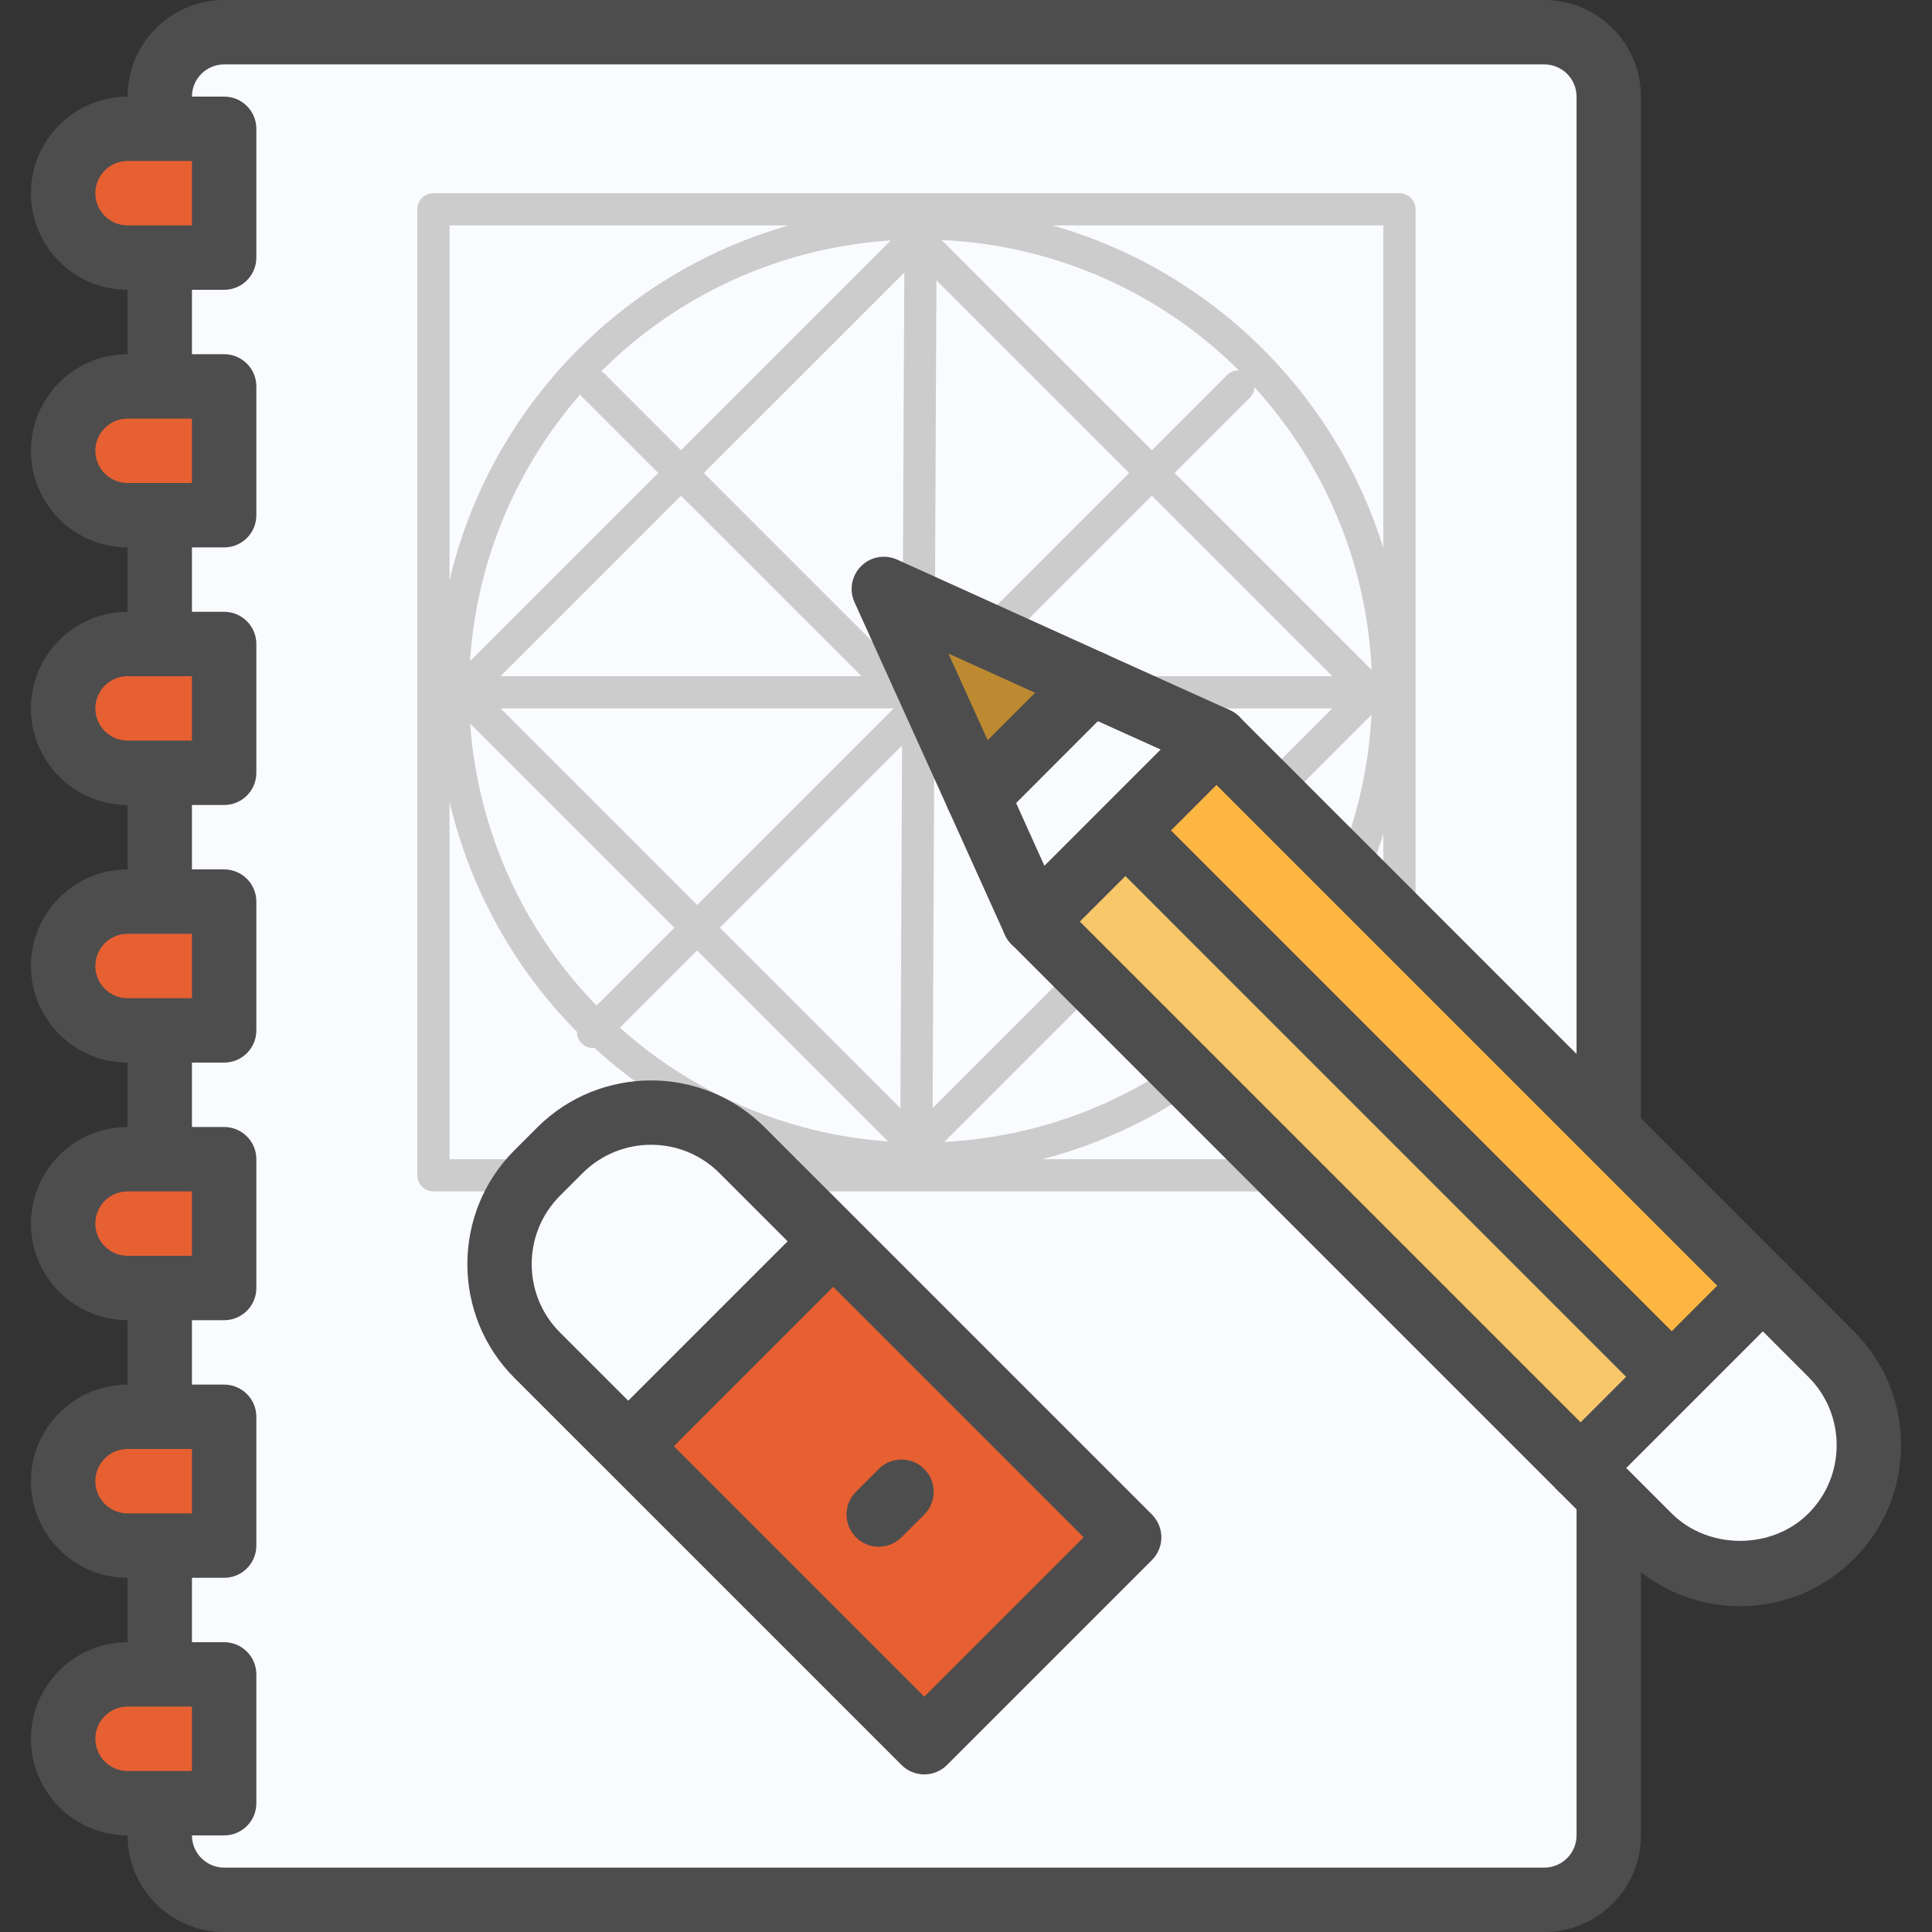 <?xml version="1.0" encoding="iso-8859-1"?>
<!-- Uploaded to: SVG Repo, www.svgrepo.com, Generator: SVG Repo Mixer Tools -->
<svg version="1.1" id="Layer_1" xmlns="http://www.w3.org/2000/svg" xmlns:xlink="http://www.w3.org/1999/xlink" 
	 viewBox="0 0 480 480" xml:space="preserve">
<rect x="0" y="0" width="480" height="480" fill="#333333" stroke="none"/>
<path style="fill:#F9FBFE;" d="M383.688,472h-328c-8.84,0-16-7.16-16-16V24c0-8.84,7.16-16,16-16h328c8.84,0,16,7.16,16,16v432
	C399.688,464.84,392.528,472,383.688,472z"/>
<path style="fill:#4D4D4D;" d="M383.688,480h-328c-13.232,0-24-10.768-24-24V24c0-13.232,10.768-24,24-24h328
	c13.232,0,24,10.768,24,24v432C407.688,469.232,396.92,480,383.688,480z M55.688,16c-4.408,0-8,3.584-8,8v432c0,4.416,3.592,8,8,8
	h328c4.408,0,8-3.584,8-8V24c0-4.416-3.592-8-8-8H55.688z"/>
<path style="fill:#E66032;" d="M55.688,64h-24c-8.84,0-16-7.16-16-16l0,0c0-8.84,7.16-16,16-16h24V64z"/>
<path style="fill:#4D4D4D;" d="M55.688,72h-24c-13.232,0-24-10.768-24-24s10.768-24,24-24h24c4.416,0,8,3.576,8,8v32
	C63.688,68.424,60.104,72,55.688,72z M31.688,40c-4.408,0-8,3.584-8,8s3.592,8,8,8h16V40H31.688z"/>
<path style="fill:#E66032;" d="M55.688,128h-24c-8.84,0-16-7.16-16-16l0,0c0-8.84,7.16-16,16-16h24V128z"/>
<path style="fill:#4D4D4D;" d="M55.688,136h-24c-13.232,0-24-10.768-24-24s10.768-24,24-24h24c4.416,0,8,3.576,8,8v32
	C63.688,132.424,60.104,136,55.688,136z M31.688,104c-4.408,0-8,3.584-8,8s3.592,8,8,8h16v-16H31.688z"/>
<path style="fill:#E66032;" d="M55.688,192h-24c-8.84,0-16-7.16-16-16l0,0c0-8.84,7.16-16,16-16h24V192z"/>
<path style="fill:#4D4D4D;" d="M55.688,200h-24c-13.232,0-24-10.768-24-24s10.768-24,24-24h24c4.416,0,8,3.576,8,8v32
	C63.688,196.424,60.104,200,55.688,200z M31.688,168c-4.408,0-8,3.584-8,8s3.592,8,8,8h16v-16H31.688z"/>
<path style="fill:#E66032;" d="M55.688,256h-24c-8.84,0-16-7.16-16-16l0,0c0-8.84,7.16-16,16-16h24V256z"/>
<path style="fill:#4D4D4D;" d="M55.688,264h-24c-13.232,0-24-10.768-24-24s10.768-24,24-24h24c4.416,0,8,3.576,8,8v32
	C63.688,260.424,60.104,264,55.688,264z M31.688,232c-4.408,0-8,3.584-8,8c0,4.416,3.592,8,8,8h16v-16H31.688z"/>
<path style="fill:#E66032;" d="M55.688,320h-24c-8.84,0-16-7.16-16-16l0,0c0-8.84,7.16-16,16-16h24V320z"/>
<path style="fill:#4D4D4D;" d="M55.688,328h-24c-13.232,0-24-10.768-24-24s10.768-24,24-24h24c4.416,0,8,3.576,8,8v32
	C63.688,324.424,60.104,328,55.688,328z M31.688,296c-4.408,0-8,3.584-8,8s3.592,8,8,8h16v-16H31.688z"/>
<path style="fill:#E66032;" d="M55.688,384h-24c-8.84,0-16-7.16-16-16l0,0c0-8.84,7.16-16,16-16h24V384z"/>
<path style="fill:#4D4D4D;" d="M55.688,392h-24c-13.232,0-24-10.768-24-24s10.768-24,24-24h24c4.416,0,8,3.576,8,8v32
	C63.688,388.424,60.104,392,55.688,392z M31.688,360c-4.408,0-8,3.584-8,8s3.592,8,8,8h16v-16H31.688z"/>
<path style="fill:#E66032;" d="M55.688,448h-24c-8.84,0-16-7.16-16-16l0,0c0-8.84,7.16-16,16-16h24V448z"/>
<path style="fill:#4D4D4D;" d="M55.688,456h-24c-13.232,0-24-10.768-24-24s10.768-24,24-24h24c4.416,0,8,3.576,8,8v32
	C63.688,452.424,60.104,456,55.688,456z M31.688,424c-4.408,0-8,3.584-8,8s3.592,8,8,8h16v-16H31.688z"/>
<path style="fill:#CCCCCC;" d="M347.688,48h-240c-2.208,0-4,1.792-4,4v240c0,2.208,1.792,4,4,4h240c2.208,0,4-1.792,4-4V52
	C351.688,49.792,349.896,48,347.688,48z M116.808,179.752l50.736,50.736L148.2,249.832
	C130.32,231.408,118.752,206.904,116.808,179.752z M232.208,165.816l0.448-96.168l47.864,47.856L232.208,165.816z M286.176,123.168
	L331.008,168h-89.664L286.176,123.168z M224.208,166.864l-49.344-49.344l49.808-49.8L224.208,166.864z M214.032,168h-89.664
	l44.832-44.832L214.032,168z M222.032,176L173.2,224.832L124.368,176H222.032z M224.12,185.224l-0.416,90.112l-44.848-44.848
	L224.12,185.224z M232.12,186.088l44.4,44.4l-44.808,44.808L232.12,186.088z M233.344,176h97.664l-48.832,48.832L233.344,176z
	 M291.832,117.512l18.688-18.688c0.728-0.728,1.088-1.68,1.136-2.64c17.088,18.76,27.88,43.256,29.128,70.272L291.832,117.512z
	 M304.856,93.168l-18.688,18.688l-52.24-52.232c28.744,1.328,54.72,13.384,73.88,32.4C306.744,91.992,305.672,92.36,304.856,93.168z
	 M169.2,111.856L150.144,92.8c-0.232-0.232-0.52-0.368-0.792-0.528c18.696-18.688,43.968-30.704,71.976-32.544L169.2,111.856z
	 M144.168,97.976c0.12,0.16,0.176,0.344,0.32,0.488l19.056,19.056l-46.776,46.768C118.432,138.984,128.456,115.976,144.168,97.976z
	 M173.2,236.144l47.448,47.448c-25.512-1.824-48.648-12.184-66.632-28.264L173.2,236.144z M282.176,236.144l20.168,20.168
	c-18.344,15.976-41.88,26.04-67.728,27.392L282.176,236.144z M308.208,250.96c-0.072-0.088-0.104-0.2-0.192-0.288l-20.184-20.184
	l52.912-52.912C339.256,206.136,327.176,231.936,308.208,250.96z M343.688,136.184C331.696,97.432,300.584,67.088,261.448,56h82.24
	V136.184z M196,56c-41.784,11.84-74.32,45.68-84.312,88.2V56H196z M111.688,199.16c5.16,21.968,16.264,41.664,31.64,57.176
	c-0.008,1.032,0.376,2.072,1.168,2.864c0.784,0.784,1.808,1.168,2.832,1.168c0.104,0,0.2-0.048,0.304-0.064
	c14.248,13.048,31.608,22.68,50.856,27.696h-86.8V199.16z M258.96,288c40.296-10.488,72.488-41.256,84.728-80.824V288H258.96z"/>
<rect x="342.771" y="166.858" transform="matrix(-0.707 0.707 -0.707 -0.707 798.327 195.036)" style="fill:#FCB641;" width="32" height="191.998"/>
<path style="fill:#4D4D4D;" d="M415.344,350.088c-2.12,0-4.16-0.84-5.656-2.344l-135.76-135.768c-3.128-3.128-3.128-8.184,0-11.312
	l22.624-22.632c3-3,8.312-3,11.312,0L443.632,313.8c3.128,3.128,3.128,8.184,0,11.312L421,347.744
	C419.504,349.24,417.464,350.088,415.344,350.088z M290.896,206.32l124.448,124.456l11.32-11.32L302.208,195L290.896,206.32z"/>
<rect x="320.158" y="189.481" transform="matrix(-0.707 0.707 -0.707 -0.707 775.722 249.646)" style="fill:#F7C76A;" width="32" height="191.998"/>
<path style="fill:#4D4D4D;" d="M392.72,372.712c-2.048,0-4.096-0.784-5.656-2.344L251.296,234.6
	c-1.504-1.504-2.344-3.528-2.344-5.656s0.84-4.16,2.344-5.656l22.632-22.624c3.128-3.128,8.184-3.128,11.312,0L421,336.432
	c3.128,3.128,3.128,8.184,0,11.312l-22.624,22.624C396.816,371.928,394.768,372.712,392.72,372.712z M268.264,228.944L392.72,353.4
	l11.312-11.312L279.584,217.632L268.264,228.944z"/>
<path style="fill:#F9FBFE;" d="M392.72,364.712l16.968,16.968c12.496,12.496,32.76,12.496,45.256,0l0,0
	c12.496-12.496,12.496-32.76,0-45.256l-16.968-16.968L392.72,364.712z"/>
<path style="fill:#4D4D4D;" d="M432.312,399.056c-10.68,0-20.728-4.168-28.28-11.72l-16.968-16.968
	c-3.128-3.128-3.128-8.184,0-11.312L432.32,313.8c1.504-1.504,3.536-2.344,5.656-2.344l0,0c2.12,0,4.16,0.84,5.656,2.344
	l16.968,16.976c7.552,7.552,11.712,17.592,11.712,28.28s-4.16,20.728-11.712,28.28S443,399.056,432.312,399.056z M404.032,364.712
	l11.312,11.312c9.072,9.064,24.872,9.064,33.944,0c4.528-4.528,7.024-10.552,7.024-16.968s-2.496-12.44-7.024-16.968l-11.312-11.32
	L404.032,364.712z"/>
<polygon style="fill:#BD8931;" points="219.584,146.32 242.88,197.768 271.032,169.616 "/>
<path style="fill:#4D4D4D;" d="M242.88,205.768c-0.48,0-0.96-0.04-1.432-0.136c-2.584-0.472-4.768-2.168-5.856-4.568l-23.296-51.448
	c-1.368-3.032-0.72-6.6,1.632-8.952s5.928-3,8.96-1.632l51.448,23.296c2.392,1.088,4.096,3.272,4.568,5.856
	c0.472,2.576-0.36,5.224-2.216,7.088l-28.152,28.152C247.024,204.936,244.984,205.768,242.88,205.768z M235.632,162.368
	l9.768,21.568l11.8-11.808L235.632,162.368z"/>
<polygon style="fill:#F9FBFE;" points="302.208,183.688 271.032,169.616 242.88,197.768 256.952,228.944 "/>
<path style="fill:#4D4D4D;" d="M256.952,236.944c-0.48,0-0.96-0.04-1.44-0.136c-2.584-0.472-4.776-2.176-5.856-4.576l-14.072-31.176
	c-1.368-3.032-0.712-6.592,1.64-8.944l28.152-28.152c2.344-2.344,5.912-3.008,8.944-1.632l31.176,14.072
	c2.4,1.08,4.112,3.264,4.584,5.848s-0.352,5.232-2.216,7.096L262.608,234.6C261.096,236.12,259.056,236.944,256.952,236.944z
	 M252.448,199.512l7.032,15.584l28.88-28.88l-15.592-7.04L252.448,199.512z"/>
<path style="fill:#F9FBFE;" d="M156.088,359.312l-22.624-22.624c-12.496-12.496-12.496-32.76,0-45.256l5.656-5.656
	c12.496-12.496,32.76-12.496,45.256,0L207,308.4L156.088,359.312z"/>
<rect x="182.309" y="318.624" transform="matrix(-0.707 0.707 -0.707 -0.707 634.746 478.326)" style="fill:#E66032;" width="71.999" height="103.999"/>
<g>
	<path style="fill:#4D4D4D;" d="M286.192,376.28l-73.536-73.536l-22.624-22.624c-15.592-15.584-40.968-15.584-56.568,0l-5.656,5.656
		c-15.592,15.592-15.592,40.976,0,56.568l22.632,22.624l73.536,73.536c1.504,1.504,3.536,2.344,5.656,2.344s4.16-0.84,5.656-2.344
		l50.912-50.912C289.32,384.472,289.32,379.408,286.192,376.28z M139.12,297.088l5.656-5.656c4.68-4.672,10.832-7.016,16.976-7.016
		c6.152,0,12.296,2.344,16.976,7.016l16.96,16.968l-19.8,19.8l-19.8,19.8l-16.976-16.968
		C129.76,321.672,129.76,306.448,139.12,297.088z M229.632,421.536l-62.224-62.224l19.8-19.8l19.8-19.8l62.224,62.224
		L229.632,421.536z"/>
	<path style="fill:#4D4D4D;" d="M212.664,381.936c1.56,1.56,3.608,2.344,5.656,2.344s4.096-0.784,5.656-2.344l5.656-5.656
		c3.128-3.128,3.128-8.184,0-11.312s-8.184-3.128-11.312,0l-5.656,5.656C209.536,373.752,209.536,378.816,212.664,381.936z"/>
</g>
</svg>